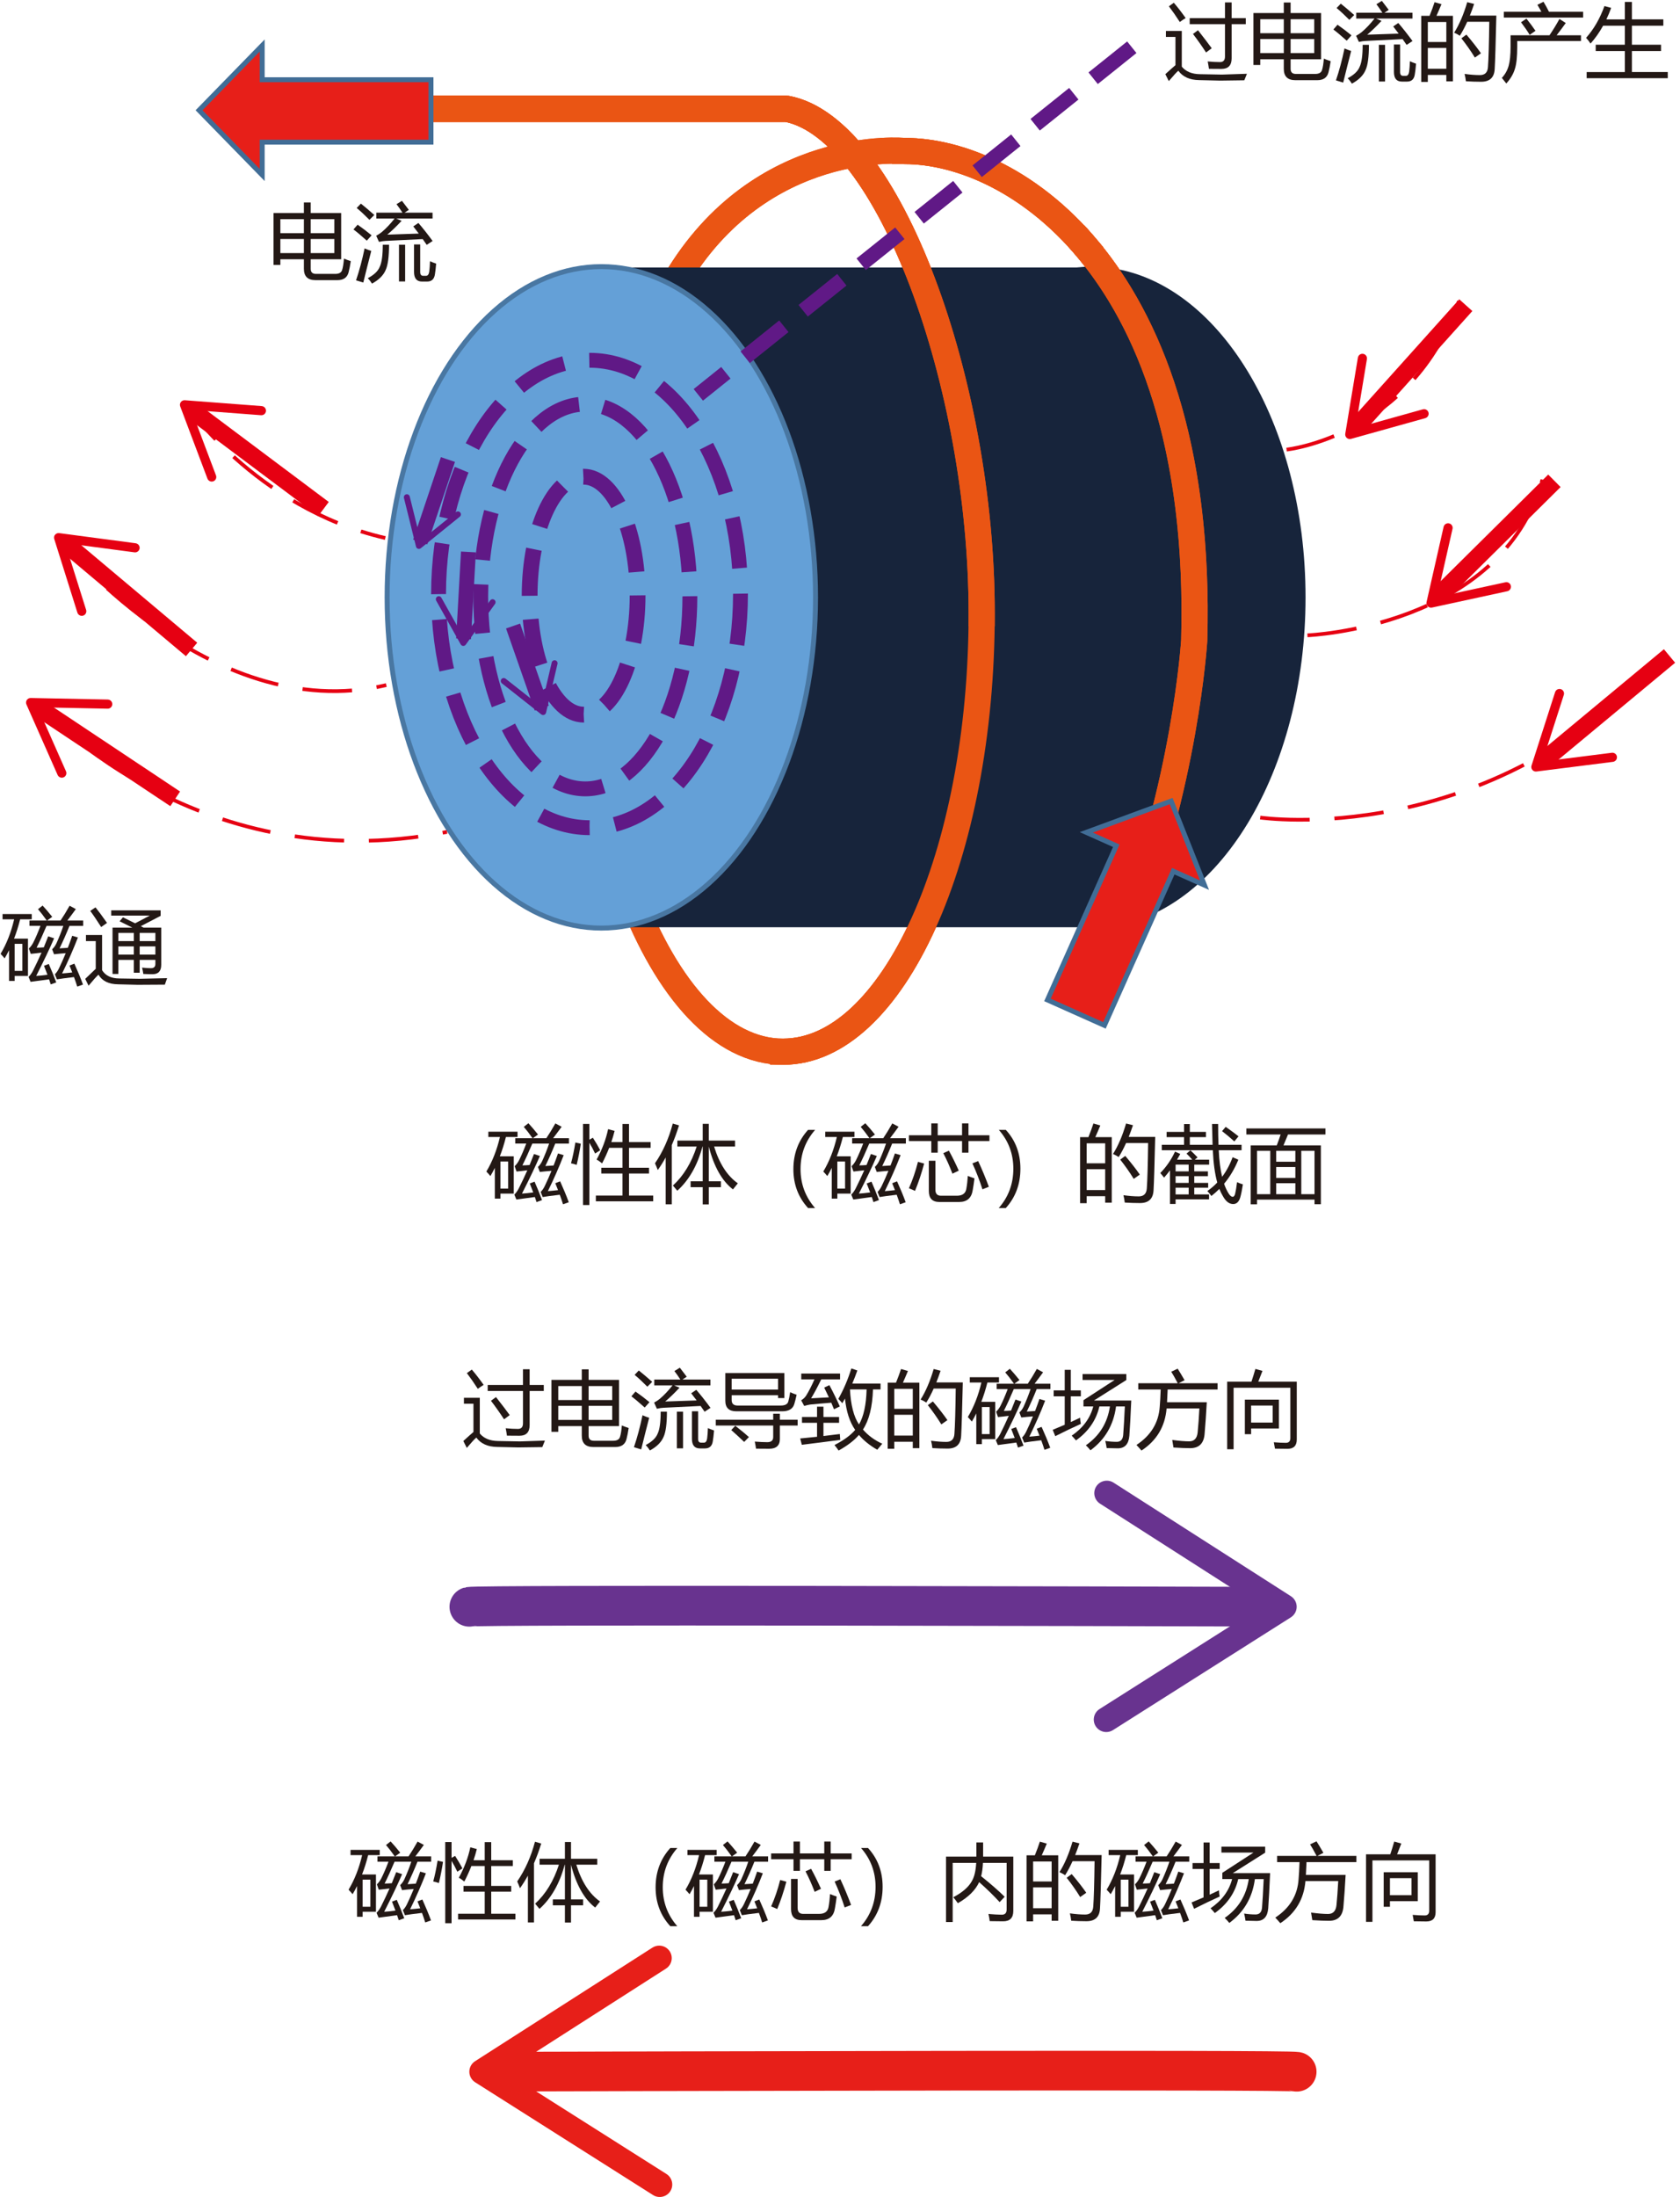 <?xml version="1.0" encoding="UTF-8"?>
<svg xmlns="http://www.w3.org/2000/svg" viewBox="0 0 339.064 443.222">
  <g id="uuid-62e520e1-6aa4-4d9d-bd9c-0192c39847d8" data-name="レイヤー 3">
    <path d="M127.271,180.402c7.353,19.416,18.409,31.768,30.771,31.768,22.138,0,40.085-39.609,40.085-88.468,0-46.294-18.796-97.883-39.319-101.745H45.447" style="fill: none; stroke: #ea5514; stroke-linecap: square; stroke-linejoin: round; stroke-width: 5.281px;"/>
    <path d="M136.34,56.681c17.191-29.106,46.298-26.213,46.298-26.213,22.138,0,60.426,24.383,58.383,98.723,0,0-1.787,29.362-14.043,59.489" style="fill: none; stroke: #ea5514; stroke-linecap: square; stroke-linejoin: round; stroke-width: 5.281px;"/>
    <path d="M127.271,180.402c7.353,19.416,18.409,31.768,30.771,31.768,22.138,0,40.085-39.609,40.085-88.468,0-46.294-18.796-97.883-39.319-101.745H45.447" style="fill: none; stroke: #ea5514; stroke-linecap: square; stroke-linejoin: round; stroke-width: 5.281px;"/>
    <path d="M136.34,56.681c17.191-29.106,46.298-26.213,46.298-26.213,22.138,0,60.426,24.383,58.383,98.723,0,0-1.787,29.362-14.043,59.489" style="fill: none; stroke: #ea5514; stroke-linecap: square; stroke-linejoin: round; stroke-width: 5.281px;"/>
  </g>
  <g id="uuid-e9d84eb6-77db-4685-b7cd-5969759c1fcd" data-name="レイヤー 2">
    <path d="M124.596,53.872l.553,133.191h92.171c.971,.101,1.948,.17,2.936,.17s1.964-.07,2.936-.17h.128v-.015c22.446-2.428,40.17-31.279,40.17-66.538s-17.724-64.11-40.17-66.538v-.015h-.129c-.971-.101-1.948-.17-2.935-.17s-1.964,.07-2.935,.17H125.148" style="fill: #17243b;"/>
    <ellipse cx="121.362" cy="120.511" rx="43.234" ry="66.723" style="fill: #64a0d7; stroke: #4977a2; stroke-miterlimit: 10;"/>
    <g>
      <path d="M94.723,324.156c1.503-.452,131.135-.104,160.924-.018" style="fill: none; stroke: #68338f; stroke-linecap: round; stroke-miterlimit: 10; stroke-width: 8px;"/>
      <path d="M221.139,348.254c-.745-1.173-.392-2.733,.786-3.478l32.566-20.636-32.471-20.786c-1.175-.751-1.52-2.312-.77-3.482,.751-1.17,2.322-1.506,3.486-.765l35.803,22.92c.722,.464,1.163,1.268,1.161,2.129-.002,.861-.447,1.663-1.171,2.124l-35.909,22.755c-.424,.265-.892,.392-1.354,.391-.832-.002-1.648-.417-2.128-1.171Z" style="fill: #68338f;"/>
    </g>
    <g>
      <path d="M261.702,417.957c-1.503-.452-131.135-.104-160.924-.018" style="fill: none; stroke: #e71f19; stroke-linecap: round; stroke-miterlimit: 10; stroke-width: 8px;"/>
      <path d="M135.174,393.673c.751,1.17,.405,2.731-.77,3.482l-32.471,20.786,32.566,20.636c1.178,.745,1.531,2.305,.786,3.478-.745,1.173-2.315,1.516-3.483,.781l-35.909-22.755c-.724-.461-1.169-1.262-1.171-2.124-.002-.861,.439-1.665,1.161-2.129l35.803-22.92c.423-.267,.89-.396,1.353-.397,.832-.002,1.65,.41,2.134,1.162Z" style="fill: #e71f19;"/>
    </g>
  </g>
  <g id="uuid-f9097230-0cdd-4f7a-a4ca-2aa56da2a935" data-name="レイヤー 4">
    <path d="M158.043,212.17c22.138,0,40.085-39.609,40.085-88.468,0-46.294-18.796-97.883-39.319-101.745H45.447" style="fill: none; stroke: #ea5514; stroke-linecap: square; stroke-linejoin: round; stroke-width: 5.281px;"/>
    <path d="M182.638,30.468c22.138,0,60.426,24.383,58.383,98.723,0,0-1.787,29.362-14.043,59.489" style="fill: none; stroke: #ea5514; stroke-linecap: square; stroke-linejoin: round; stroke-width: 5.281px;"/>
    <path d="M198.128,123.702c0-46.294-18.796-97.883-39.319-101.745H45.447" style="fill: none; stroke: #ea5514; stroke-linecap: square; stroke-linejoin: round; stroke-width: 5.281px;"/>
    <path d="M218.974,49.609c13.03,15.179,23.122,40.464,22.047,79.583,0,0-1.787,29.362-14.043,59.489" style="fill: none; stroke: #ea5514; stroke-linecap: square; stroke-linejoin: round; stroke-width: 5.281px;"/>
    <path d="M218.576,49.15c.133,.152,.265,.305,.398,.459" style="fill: none; stroke: #ea5514; stroke-linecap: square; stroke-linejoin: round; stroke-width: 5.281px;"/>
  </g>
  <g id="uuid-e9d2d50c-35e0-4e46-8eaa-2a26cb55accf" data-name="矢印">
    <g>
      <ellipse cx="118.979" cy="119.83" rx="30.468" ry="47.149" style="fill: none; stroke: #601986; stroke-dasharray: 0 0 10.276 5.138; stroke-miterlimit: 10; stroke-width: 3px;"/>
      <ellipse cx="118.128" cy="120.34" rx="21.106" ry="38.809" style="fill: none; stroke: #601986; stroke-dasharray: 0 0 9.863 4.931; stroke-miterlimit: 10; stroke-width: 3px;"/>
      <ellipse cx="117.787" cy="120.17" rx="10.894" ry="24" style="fill: none; stroke: #601986; stroke-dasharray: 0 0 9.456 4.728; stroke-miterlimit: 10; stroke-width: 3.187px;"/>
    </g>
    <g>
      <line x1="90.401" y1="92.704" x2="84.817" y2="109.338" style="fill: none; stroke: #601986; stroke-miterlimit: 10; stroke-width: 3px;"/>
      <path d="M81.967,99.73c.321-.08,.647,.117,.726,.439l2.21,8.909,7.139-5.77c.258-.209,.637-.169,.844,.088,.208,.258,.165,.638-.09,.845l-7.872,6.363c-.159,.128-.374,.167-.568,.102-.194-.065-.342-.226-.392-.424l-2.437-9.824c-.028-.116-.021-.231,.014-.335,.063-.188,.218-.341,.425-.393Z" style="fill: #601986;"/>
    </g>
    <polygon points="86.979 16.085 52.915 16.085 52.915 9.185 40.17 22.243 52.915 35.301 52.915 28.681 86.979 28.681 86.979 16.085" style="fill: #e71f19; stroke: #416d96; stroke-miterlimit: 10;"/>
    <polygon points="222.903 206.86 236.792 175.757 243.092 178.57 236.366 161.608 219.246 167.921 225.291 170.621 211.402 201.724 222.903 206.86" style="fill: #e71f19; stroke: #416d96; stroke-miterlimit: 10;"/>
    <line x1="228.426" y1="9.532" x2="140.936" y2="79.66" style="fill: none; stroke: #601986; stroke-dasharray: 0 0 10 5; stroke-miterlimit: 10; stroke-width: 3px;"/>
    <path d="M11.234,107.915s30.638,38.809,66.723,30.298" style="fill: none; stroke: #e60012; stroke-dasharray: 0 0 10 5; stroke-miterlimit: 10; stroke-width: .75px;"/>
    <path d="M7.149,141.617s31.66,36.426,83.064,26.213" style="fill: none; stroke: #e60012; stroke-dasharray: 0 0 10 5; stroke-miterlimit: 10; stroke-width: .75px;"/>
    <path d="M37.106,81.021s14.298,21.447,40.658,27.52" style="fill: none; stroke: #e60012; stroke-dasharray: 0 0 10 5; stroke-miterlimit: 10; stroke-width: .75px;"/>
    <path d="M259.66,90.702s25.085-2.617,34.787-29.936" style="fill: none; stroke: #e60012; stroke-dasharray: 0 0 10 5; stroke-miterlimit: 10; stroke-width: .75px;"/>
    <path d="M263.872,128.17s39.064-1.532,47.426-31.404" style="fill: none; stroke: #e60012; stroke-dasharray: 0 0 10 5; stroke-miterlimit: 10; stroke-width: .75px;"/>
    <path d="M254.34,164.936s45.915,6.809,81.83-32.851" style="fill: none; stroke: #e60012; stroke-dasharray: 0 0 10 5; stroke-miterlimit: 10; stroke-width: .75px;"/>
    <g>
      <line x1="295.835" y1="61.566" x2="273.283" y2="86.687" style="fill: none; stroke: #e60012; stroke-miterlimit: 10; stroke-width: 3.549px;"/>
      <path d="M275.118,71.383c.502,.083,.842,.56,.758,1.063l-2.311,13.928,13.599-3.795c.492-.138,1.002,.149,1.138,.639s-.155,1.001-.642,1.139l-14.994,4.184c-.303,.084-.63,.008-.865-.202-.235-.211-.345-.528-.294-.838l2.548-15.357c.031-.18,.111-.339,.224-.465,.203-.227,.516-.348,.839-.295Z" style="fill: #e60012;"/>
    </g>
    <g>
      <line x1="313.717" y1="97" x2="289.732" y2="120.758" style="fill: none; stroke: #e60012; stroke-miterlimit: 10; stroke-width: 3.549px;"/>
      <path d="M292.46,105.587c.496,.112,.808,.608,.694,1.106l-3.123,13.768,13.797-2.991c.499-.109,.992,.207,1.099,.705,.107,.498-.214,.991-.707,1.099l-15.214,3.298c-.307,.066-.629-.029-.851-.253-.222-.224-.313-.547-.245-.854l3.444-15.181c.042-.178,.13-.332,.251-.451,.216-.214,.536-.317,.855-.246Z" style="fill: #e60012;"/>
    </g>
    <g>
      <line x1="336.949" y1="132.34" x2="310.971" y2="153.902" style="fill: none; stroke: #e60012; stroke-miterlimit: 10; stroke-width: 3.549px;"/>
      <path d="M315.02,139.029c.485,.155,.751,.676,.595,1.162l-4.319,13.441,14.007-1.769c.506-.064,.97,.294,1.033,.799,.063,.505-.3,.968-.801,1.033l-15.444,1.951c-.312,.039-.624-.084-.826-.326-.201-.243-.264-.572-.169-.872l4.762-14.821c.057-.174,.159-.319,.289-.427,.234-.195,.561-.269,.873-.17Z" style="fill: #e60012;"/>
    </g>
    <g>
      <line x1="65.29" y1="102.687" x2="38.273" y2="82.444" style="fill: none; stroke: #e60012; stroke-miterlimit: 10; stroke-width: 3.549px;"/>
      <path d="M53.679,82.918c-.038,.508-.483,.888-.992,.849l-14.077-1.071,4.982,13.21c.18,.478-.06,1.011-.536,1.19-.476,.179-1.011-.066-1.191-.539l-5.493-14.566c-.11-.294-.064-.627,.125-.879,.189-.252,.495-.39,.809-.367l15.522,1.18c.182,.015,.348,.08,.483,.182,.244,.183,.392,.483,.368,.81Z" style="fill: #e60012;"/>
    </g>
    <g>
      <line x1="38.664" y1="131.023" x2="12.822" y2="109.299" style="fill: none; stroke: #e60012; stroke-miterlimit: 10; stroke-width: 3.549px;"/>
      <path d="M28.178,110.635c-.066,.505-.532,.86-1.038,.792l-13.995-1.857,4.235,13.468c.153,.487-.116,1.007-.602,1.159-.486,.152-1.006-.123-1.159-.604l-4.669-14.85c-.094-.3-.029-.629,.174-.871,.203-.241,.516-.362,.828-.321l15.432,2.047c.181,.025,.342,.1,.472,.209,.233,.196,.365,.504,.323,.829Z" style="fill: #e60012;"/>
    </g>
    <g>
      <line x1="35.359" y1="161.159" x2="7.254" y2="142.454" style="fill: none; stroke: #e60012; stroke-miterlimit: 10; stroke-width: 3.549px;"/>
      <path d="M22.664,142.068c-.01,.509-.433,.914-.943,.903l-14.115-.284,5.711,12.911c.207,.467-.003,1.013-.469,1.219-.466,.205-1.013-.01-1.219-.471l-6.297-14.237c-.127-.288-.099-.622,.076-.885,.175-.263,.473-.417,.787-.412l15.564,.313c.183,.005,.351,.061,.492,.155,.254,.169,.419,.461,.413,.788Z" style="fill: #e60012;"/>
    </g>
    <g>
      <line x1="94.54" y1="111.35" x2="93.556" y2="128.869" style="fill: none; stroke: #601986; stroke-miterlimit: 10; stroke-width: 3px;"/>
      <path d="M88.265,120.357c.288-.162,.655-.058,.817,.231l4.489,8.007,5.358-7.454c.194-.27,.569-.332,.838-.138,.268,.193,.328,.571,.137,.839l-5.908,8.219c-.12,.166-.316,.26-.521,.249-.205-.012-.39-.128-.49-.306l-4.95-8.829c-.058-.104-.082-.217-.076-.327,.011-.198,.12-.386,.306-.491Z" style="fill: #601986;"/>
    </g>
    <g>
      <line x1="103.547" y1="126.293" x2="109.337" y2="142.856" style="fill: none; stroke: #601986; stroke-miterlimit: 10; stroke-width: 3px;"/>
      <path d="M101.194,137.015c.204-.26,.583-.304,.843-.099l7.21,5.681,2.1-8.936c.076-.323,.399-.524,.721-.448,.322,.076,.522,.402,.447,.722l-2.315,9.853c-.047,.199-.193,.362-.386,.429-.194,.068-.409,.031-.57-.095l-7.95-6.264c-.093-.074-.159-.169-.195-.273-.065-.187-.037-.403,.095-.571Z" style="fill: #601986;"/>
    </g>
  </g>
  <g id="uuid-7ccb1a1d-6639-477a-af60-5bf055f11846" data-name="テキスト">
    <g>
      <path d="M242.149,14.966l4.466,.083,5.047-.166c-.188,.443-.365,.88-.531,1.312l-4.864,.066-4.25-.1c-1.903-.022-3.304-.653-4.2-1.893-.31,.244-.952,.941-1.926,2.092l-.697-1.395c.857-.786,1.538-1.392,2.042-1.818V7.446h-1.926v-1.195h3.204v7.197c.813,.985,2.025,1.491,3.636,1.519Zm-5.246-14.41c.73,.841,1.527,1.871,2.391,3.088-.442,.266-.836,.531-1.179,.797-.764-1.184-1.5-2.241-2.208-3.171l.996-.714Zm3.204,3.104h7.122V.49h1.345V3.661h2.855v1.212h-2.855v6.89c0,1.428-.687,2.142-2.059,2.142-.72,0-1.561-.005-2.523-.017-.056-.432-.139-.93-.249-1.494,.886,.088,1.71,.133,2.474,.133,.687,0,1.023-.387,1.013-1.162V4.873h-7.122v-1.212Zm.664,3.188l1.013-.747c1.206,1.539,2.131,2.75,2.772,3.636l-1.146,.847c-.907-1.383-1.787-2.628-2.64-3.735Z" style="fill: #231815;"/>
      <path d="M252.973,2.631h6.126V.506h1.378V2.631h6.143V11.961h-6.143v1.942c0,.675,.354,1.013,1.062,1.013h3.885c.753,0,1.212-.249,1.378-.747,.177-.542,.305-1.323,.382-2.341,.321,.144,.78,.315,1.378,.515-.133,.885-.282,1.644-.448,2.274-.276,1.041-1.029,1.561-2.258,1.561h-4.416c-1.561,0-2.341-.764-2.341-2.291v-1.926h-4.748v1.146h-1.378V2.631Zm1.378,4.067h4.748V3.876h-4.748v2.822Zm0,4.018h4.748v-2.839h-4.748v2.839Zm10.891-6.84h-4.765v2.822h4.765V3.876Zm0,6.84v-2.839h-4.765v2.839h4.765Z" style="fill: #231815;"/>
      <path d="M269.11,5.952l.83-.963c.896,.62,1.837,1.333,2.822,2.142-.398,.465-.72,.825-.963,1.079-1.151-1.029-2.048-1.782-2.689-2.258Zm.515,10.26c.664-1.948,1.239-4.095,1.727-6.441,.487,.21,.936,.382,1.345,.515-.498,1.915-1.035,4.04-1.61,6.375l-1.461-.448Zm.133-14.593l.847-.88c.808,.642,1.71,1.406,2.706,2.291l-.979,.979c-.919-.93-1.776-1.727-2.573-2.391Zm5.263,7.421h1.262c0,2.424-.227,4.123-.681,5.097-.454,1.074-1.372,1.987-2.756,2.739-.255-.41-.537-.775-.847-1.096,1.262-.664,2.064-1.428,2.407-2.291,.409-.841,.614-2.324,.614-4.449Zm7.188-4.399c.863,.996,1.82,2.208,2.872,3.636-.409,.254-.808,.515-1.195,.78-.276-.404-.545-.792-.806-1.162-2.717,.122-5.215,.244-7.495,.365-.354,.011-.797,.078-1.328,.199l-.564-1.245c.409-.21,.797-.465,1.162-.764,.857-.73,1.71-1.632,2.557-2.706h-3.686v-1.179h5.271c-.42-.653-.821-1.223-1.203-1.71l1.096-.681c.409,.52,.874,1.129,1.395,1.826l-.863,.564h5.645v1.179h-7.338l1.096,.465c-1.029,1.107-1.992,2.037-2.889,2.789,1.787-.055,3.904-.127,6.35-.216-.387-.52-.755-1.001-1.104-1.444l1.029-.697Zm-3.918,4.399h1.245v7.404h-1.245v-7.404Zm3.038-.066h1.245v5.562c0,.509,.199,.764,.598,.764h.581c.343,0,.559-.282,.647-.847,.077-.598,.127-1.295,.149-2.092,.388,.177,.803,.337,1.245,.481-.077,.93-.16,1.644-.249,2.142-.133,.985-.658,1.478-1.577,1.478h-1.029c-1.073,0-1.61-.647-1.61-1.942v-5.545Z" style="fill: #231815;"/>
      <path d="M286.84,3.196h1.677c.409-1.007,.747-1.926,1.013-2.756l1.395,.398c-.349,.847-.687,1.632-1.013,2.357h3.32v13.215h-1.328v-1.295h-3.735v1.411h-1.328V3.196Zm5.063,1.245h-3.735v4.034h3.735V4.441Zm-3.735,9.43h3.735v-4.2h-3.735v4.2Zm5.312-7.271c1.04-1.649,1.92-3.702,2.64-6.159l1.395,.349c-.282,.835-.57,1.622-.863,2.357h5.346c-.133,5.689-.243,9.269-.332,10.741-.077,1.738-.99,2.606-2.739,2.606-1.007,0-2.031-.033-3.071-.1-.066-.553-.155-1.046-.266-1.478h.05c1.106,.155,2.119,.232,3.038,.232,1.007,0,1.55-.531,1.627-1.594,.122-1.649,.21-4.704,.266-9.164h-4.449c-.481,1.068-.979,2.009-1.494,2.822-.299-.21-.681-.415-1.146-.614Zm1.461,1.129l1.013-.747c1.229,1.45,2.208,2.706,2.938,3.769l-1.229,.863c-.786-1.284-1.693-2.579-2.723-3.885Z" style="fill: #231815;"/>
      <path d="M304.869,7.114h7.853c.747-1.101,1.417-2.197,2.009-3.287l1.278,.813c-.587,.825-1.201,1.649-1.843,2.474h4.914v1.162h-12.866v1.162c0,1.959-.149,3.42-.448,4.383-.31,1.074-.896,2.081-1.76,3.021-.288-.354-.587-.73-.896-1.129,.653-.697,1.112-1.516,1.378-2.457,.255-.918,.382-2.191,.382-3.818v-2.324Zm-1.361-4.748h7.579c-.244-.454-.513-.918-.806-1.395l1.229-.614c.359,.586,.728,1.256,1.104,2.009h6.897v1.179h-16.004v-1.179Zm3.47,2.125l1.096-.73c.687,.863,1.295,1.682,1.826,2.457l-1.179,.813c-.432-.73-1.013-1.577-1.743-2.54Z" style="fill: #231815;"/>
      <path d="M320.226,14.535h7.703v-4.233h-5.877v-1.278h5.877v-3.835h-4.383c-.736,1.328-1.583,2.529-2.54,3.603-.232-.365-.531-.752-.896-1.162,1.561-1.749,2.795-3.885,3.702-6.408l1.361,.365c-.293,.808-.617,1.583-.971,2.324h3.727V.39h1.428V3.91h6.342v1.278h-6.342v3.835h5.877v1.278h-5.877v4.233h7.238v1.245h-16.369v-1.245Z" style="fill: #231815;"/>
    </g>
    <g>
      <path d="M55.207,42.972h6.126v-2.125h1.378v2.125h6.143v9.33h-6.143v1.942c0,.675,.354,1.013,1.062,1.013h3.885c.752,0,1.212-.249,1.378-.747,.177-.542,.304-1.323,.382-2.341,.321,.144,.78,.315,1.378,.515-.133,.885-.282,1.644-.448,2.274-.277,1.041-1.029,1.561-2.258,1.561h-4.416c-1.561,0-2.341-.764-2.341-2.291v-1.926h-4.748v1.146h-1.378v-10.476Zm1.378,4.067h4.748v-2.822h-4.748v2.822Zm0,4.018h4.748v-2.839h-4.748v2.839Zm10.891-6.84h-4.765v2.822h4.765v-2.822Zm0,6.84v-2.839h-4.765v2.839h4.765Z" style="fill: #231815;"/>
      <path d="M71.343,46.292l.83-.963c.896,.62,1.837,1.333,2.822,2.142-.398,.465-.719,.825-.963,1.079-1.151-1.029-2.047-1.782-2.689-2.258Zm.515,10.26c.664-1.948,1.24-4.095,1.727-6.441,.487,.21,.935,.382,1.345,.515-.498,1.915-1.035,4.04-1.61,6.375l-1.461-.448Zm.133-14.593l.847-.88c.808,.642,1.71,1.406,2.706,2.291l-.979,.979c-.918-.93-1.776-1.727-2.573-2.391Zm5.263,7.421h1.262c0,2.424-.227,4.123-.681,5.097-.454,1.074-1.373,1.987-2.756,2.739-.254-.41-.537-.775-.847-1.096,1.262-.664,2.064-1.428,2.407-2.291,.41-.841,.614-2.324,.614-4.449Zm7.188-4.399c.863,.996,1.821,2.208,2.872,3.636-.41,.254-.808,.515-1.195,.78-.277-.404-.545-.792-.805-1.162-2.717,.122-5.216,.244-7.496,.365-.354,.011-.797,.078-1.328,.199l-.564-1.245c.41-.21,.797-.465,1.162-.764,.858-.73,1.71-1.632,2.557-2.706h-3.686v-1.179h5.271c-.42-.653-.822-1.223-1.204-1.71l1.096-.681c.41,.52,.875,1.129,1.395,1.826l-.863,.564h5.645v1.179h-7.338l1.096,.465c-1.029,1.107-1.992,2.037-2.889,2.789,1.788-.055,3.904-.127,6.35-.216-.387-.52-.755-1.001-1.104-1.444l1.029-.697Zm-3.918,4.399h1.245v7.404h-1.245v-7.404Zm3.038-.066h1.245v5.562c0,.509,.199,.764,.598,.764h.581c.343,0,.559-.282,.647-.847,.078-.598,.127-1.295,.149-2.092,.387,.177,.802,.337,1.245,.481-.078,.93-.161,1.644-.249,2.142-.133,.985-.659,1.478-1.577,1.478h-1.029c-1.074,0-1.61-.647-1.61-1.942v-5.545Z" style="fill: #231815;"/>
    </g>
    <g>
      <path d="M.116,192.433c1.212-2.02,2.125-4.344,2.739-6.973H.515v-1.062H6.408v1.062h-2.341c-.349,1.389-.758,2.689-1.229,3.901h2.806v7.521H2.955v1.013H1.826v-6.201c-.282,.576-.581,1.126-.896,1.652-.232-.288-.503-.592-.813-.913Zm4.399,3.437v-5.462h-1.561v5.462h1.561Zm1.428-10.16h3.495c-.653-.924-1.242-1.688-1.768-2.291l.93-.73c.564,.609,1.212,1.367,1.942,2.274l-1.038,.747h2.714c.592-.875,1.201-1.871,1.826-2.988l1.262,.681c-.542,.752-1.115,1.522-1.718,2.308h3.196v1.079h-2.764c-.62,1.555-1.287,3.066-2,4.532,.531-.022,1.087-.058,1.668-.108,.304-.786,.601-1.597,.888-2.432l1.146,.349c-.908,2.357-1.97,4.776-3.188,7.255,.548-.039,1.231-.105,2.05-.199-.177-.448-.362-.913-.556-1.395l.979-.382c.664,1.461,1.245,2.867,1.743,4.217l-1.162,.415c-.188-.614-.407-1.256-.656-1.926-1.693,.199-2.842,.354-3.445,.465l-.415-1.029c.321-.31,.598-.708,.83-1.195,.47-.968,.924-1.989,1.361-3.063-.841,.061-1.627,.136-2.357,.224l-.382-1.013c.343-.31,.631-.708,.863-1.195,.526-1.162,.991-2.335,1.395-3.52h-3.387c-.736,1.738-1.406,3.204-2.009,4.399,.387,0,.872-.022,1.453-.066,.31-.742,.606-1.483,.888-2.225l1.195,.398c-.863,2.014-2.07,4.543-3.619,7.587,.548-.028,1.306-.105,2.274-.232-.221-.592-.454-1.195-.697-1.81l.963-.365c.509,1.151,1.013,2.391,1.511,3.719l-1.112,.398c-.111-.337-.224-.678-.34-1.021-1.35,.177-2.593,.346-3.727,.506l-.415-.996c.31-.288,.603-.692,.88-1.212,.614-1.223,1.195-2.452,1.743-3.686-.752,.1-1.478,.183-2.175,.249l-.382-1.079c.343-.321,.636-.714,.88-1.179,.481-.958,.968-2.086,1.461-3.387h-2.225v-1.079Z" style="fill: #231815;"/>
      <path d="M24.072,197.397l4.134,.066,5.528-.133c-.122,.365-.277,.802-.465,1.312l-5.495,.033-3.951-.1c-1.881-.022-3.199-.669-3.951-1.942-.454,.42-1.118,1.162-1.992,2.225l-.681-1.378c.979-.946,1.688-1.624,2.125-2.034v-5.586h-1.976v-1.229h3.254v7.097c.681,1.101,1.837,1.657,3.47,1.668Zm-4.798-14.344c.564,.686,1.339,1.732,2.324,3.138l-1.179,.83c-.896-1.406-1.632-2.49-2.208-3.254l1.062-.714Zm4.615,13.431h-1.179v-9.347h4.001c-.83-.426-1.688-.852-2.573-1.278l.681-.797c.869,.42,1.685,.822,2.449,1.204l2.963-1.552h-7.786v-1.062h9.978v1.112l-4.009,2.083c.194,.1,.382,.196,.564,.291h3.561v7.504c0,1.262-.581,1.893-1.743,1.893-.576,0-1.201-.017-1.876-.05-.055-.42-.138-.847-.249-1.278,.697,.078,1.295,.116,1.793,.116,.598,0,.896-.288,.896-.863v-.813h-3.171v2.59h-1.179v-2.59h-3.121v2.839Zm0-6.624h3.121v-1.66h-3.121v1.66Zm0,2.723h3.121v-1.66h-3.121v1.66Zm7.471-4.383h-3.171v1.66h3.171v-1.66Zm-3.171,4.383h3.171v-1.66h-3.171v1.66Z" style="fill: #231815;"/>
    </g>
    <g>
      <path d="M98.159,236.348c1.212-2.021,2.125-4.345,2.739-6.973h-2.341v-1.062h5.894v1.062h-2.341c-.349,1.389-.758,2.689-1.229,3.901h2.806v7.521h-2.689v1.013h-1.129v-6.201c-.282,.576-.581,1.126-.896,1.652-.232-.288-.503-.593-.813-.913Zm4.399,3.437v-5.462h-1.561v5.462h1.561Zm1.428-10.161h3.495c-.653-.924-1.242-1.688-1.768-2.291l.93-.73c.564,.609,1.212,1.367,1.942,2.274l-1.038,.747h2.714c.592-.875,1.201-1.871,1.826-2.988l1.262,.681c-.542,.752-1.115,1.522-1.718,2.308h3.196v1.079h-2.764c-.62,1.555-1.287,3.066-2,4.532,.531-.022,1.087-.058,1.668-.108,.304-.786,.601-1.597,.888-2.432l1.146,.349c-.908,2.357-1.97,4.776-3.188,7.255,.548-.039,1.231-.105,2.05-.199-.177-.448-.362-.913-.556-1.395l.979-.382c.664,1.461,1.245,2.866,1.743,4.217l-1.162,.415c-.188-.614-.407-1.257-.656-1.926-1.693,.199-2.842,.354-3.445,.465l-.415-1.029c.321-.311,.598-.709,.83-1.195,.47-.969,.924-1.989,1.361-3.063-.841,.062-1.627,.136-2.357,.225l-.382-1.013c.343-.31,.631-.708,.863-1.195,.526-1.162,.991-2.335,1.395-3.52h-3.387c-.736,1.738-1.406,3.204-2.009,4.399,.387,0,.872-.022,1.453-.066,.31-.742,.606-1.483,.888-2.225l1.195,.398c-.863,2.014-2.07,4.543-3.619,7.587,.548-.028,1.306-.105,2.274-.232-.221-.593-.454-1.195-.697-1.81l.963-.365c.509,1.15,1.013,2.391,1.511,3.719l-1.112,.398c-.111-.338-.224-.678-.34-1.021-1.35,.178-2.593,.346-3.727,.507l-.415-.996c.31-.288,.603-.692,.88-1.212,.614-1.224,1.195-2.452,1.743-3.686-.752,.1-1.478,.183-2.175,.25l-.382-1.08c.343-.321,.636-.714,.88-1.179,.481-.958,.968-2.086,1.461-3.387h-2.225v-1.079Z" style="fill: #231815;"/>
      <path d="M116.122,230.487l1.096,.249c-.199,1.339-.476,2.761-.83,4.267-.299-.111-.681-.216-1.146-.315,.332-1.207,.625-2.606,.88-4.2Zm1.544-3.752h1.278v3.188l.714-.398c.576,.896,1.068,1.738,1.478,2.523l-1.029,.664c-.387-.819-.775-1.544-1.162-2.175v12.569h-1.278v-16.371Zm2.59,14.46h5.379v-4.449h-4.283v-1.163h4.283v-4.018h-2.689c-.41,1.051-.885,2.097-1.428,3.138-.476-.387-.847-.642-1.112-.764,1.107-2.003,1.881-4.051,2.324-6.143l1.312,.349c-.188,.764-.41,1.516-.664,2.258h2.258v-3.652h1.312v3.652h4.366v1.162h-4.366v4.018h4.034v1.163h-4.034v4.449h4.881v1.162h-11.571v-1.162Z" style="fill: #231815;"/>
      <path d="M132.192,234.688c1.605-2.346,2.8-5.019,3.586-8.019l1.262,.365c-.432,1.411-.918,2.736-1.461,3.976v11.945h-1.229v-9.447c-.498,.902-1.029,1.749-1.594,2.54-.166-.454-.354-.908-.564-1.361Zm16.718,4.035c-.376,.453-.703,.863-.979,1.229-2.213-1.705-3.84-4.588-4.881-8.65v7.006h2.44v1.195h-2.44v3.471h-1.229v-3.471h-2.44v-1.195h2.44v-7.006h-.042c-1.029,3.824-2.726,6.795-5.088,8.916-.254-.321-.548-.67-.88-1.046,2.136-1.954,3.735-4.577,4.798-7.87h-3.901v-1.195h5.113v-3.387h1.229v3.387h5.296v1.195h-4.225c1.057,3.442,2.653,5.916,4.79,7.421Z" style="fill: #231815;"/>
      <path d="M163.087,243.711c-1.976-2.159-2.963-4.771-2.963-7.837,0-3.104,.987-5.75,2.963-7.936h1.428c-1.964,2.241-2.946,4.881-2.946,7.919,0,2.994,.977,5.611,2.93,7.854h-1.411Z" style="fill: #231815;"/>
      <path d="M166.158,236.348c1.212-2.021,2.126-4.345,2.739-6.973h-2.34v-1.062h5.893v1.062h-2.34c-.35,1.389-.758,2.689-1.229,3.901h2.805v7.521h-2.689v1.013h-1.129v-6.201c-.281,.576-.58,1.126-.896,1.652-.232-.288-.503-.593-.813-.913Zm4.399,3.437v-5.462h-1.561v5.462h1.561Zm1.428-10.161h3.494c-.652-.924-1.242-1.688-1.768-2.291l.93-.73c.564,.609,1.213,1.367,1.943,2.274l-1.039,.747h2.715c.592-.875,1.201-1.871,1.826-2.988l1.262,.681c-.541,.752-1.115,1.522-1.719,2.308h3.197v1.079h-2.766c-.619,1.555-1.285,3.066-2,4.532,.531-.022,1.088-.058,1.668-.108,.305-.786,.602-1.597,.889-2.432l1.146,.349c-.908,2.357-1.971,4.776-3.188,7.255,.547-.039,1.23-.105,2.049-.199-.176-.448-.361-.913-.555-1.395l.979-.382c.664,1.461,1.246,2.866,1.744,4.217l-1.162,.415c-.189-.614-.408-1.257-.656-1.926-1.693,.199-2.842,.354-3.445,.465l-.414-1.029c.32-.311,.598-.709,.83-1.195,.471-.969,.924-1.989,1.361-3.063-.842,.062-1.627,.136-2.357,.225l-.383-1.013c.344-.31,.631-.708,.863-1.195,.525-1.162,.99-2.335,1.395-3.52h-3.387c-.736,1.738-1.404,3.204-2.008,4.399,.387,0,.871-.022,1.451-.066,.311-.742,.607-1.483,.889-2.225l1.195,.398c-.863,2.014-2.068,4.543-3.619,7.587,.549-.028,1.307-.105,2.275-.232-.223-.593-.455-1.195-.697-1.81l.963-.365c.508,1.15,1.012,2.391,1.51,3.719l-1.111,.398c-.111-.338-.225-.678-.342-1.021-1.35,.178-2.592,.346-3.727,.507l-.414-.996c.309-.288,.604-.692,.879-1.212,.615-1.224,1.195-2.452,1.744-3.686-.754,.1-1.479,.183-2.176,.25l-.381-1.08c.342-.321,.637-.714,.879-1.179,.482-.958,.969-2.086,1.461-3.387h-2.225v-1.079Z" style="fill: #231815;"/>
      <path d="M183.441,229.026h4.516v-2.391h1.295v2.391h4.914v-2.391h1.295v2.391h4.233v1.179h-4.233v2.341h-1.295v-2.341h-4.914v2.341h-1.295v-2.341h-4.516v-1.179Zm1.826,5.362l1.245,.349c-.542,2.026-1.156,3.863-1.843,5.512-.299-.145-.708-.321-1.229-.531,.73-1.627,1.339-3.403,1.826-5.33Zm2.191-.216h1.328v5.844c0,.808,.376,1.212,1.129,1.212h3.188c1.14,0,1.782-.471,1.926-1.411,.144-.797,.243-1.66,.299-2.59,.409,.177,.857,.343,1.345,.498-.11,.863-.227,1.638-.349,2.324-.232,1.627-1.146,2.44-2.739,2.44h-4.001c-1.417,0-2.125-.742-2.125-2.225v-6.093Zm2.922-1.527l1.129-.515c.708,1.295,1.372,2.64,1.992,4.034l-1.278,.615c-.575-1.517-1.189-2.895-1.843-4.134Zm5.877,2.059l1.162-.465c.774,1.671,1.494,3.398,2.158,5.18l-1.295,.515c-.587-1.826-1.262-3.569-2.025-5.23Z" style="fill: #231815;"/>
      <path d="M202.997,243.711h-1.428c1.965-2.236,2.947-4.882,2.947-7.937,0-3-.978-5.611-2.931-7.836h1.411c1.965,2.142,2.947,4.753,2.947,7.836,0,3.116-.982,5.761-2.947,7.937Z" style="fill: #231815;"/>
      <path d="M217.988,229.408h1.677c.409-1.007,.747-1.926,1.013-2.756l1.395,.398c-.349,.847-.687,1.632-1.013,2.357h3.32v13.215h-1.328v-1.295h-3.735v1.411h-1.328v-13.332Zm5.063,1.245h-3.735v4.034h3.735v-4.034Zm-3.735,9.43h3.735v-4.201h-3.735v4.201Zm5.312-7.272c1.04-1.649,1.92-3.702,2.64-6.159l1.395,.349c-.282,.835-.57,1.622-.863,2.357h5.346c-.133,5.689-.243,9.269-.332,10.742-.077,1.737-.99,2.606-2.739,2.606-1.007,0-2.031-.033-3.071-.1-.066-.554-.155-1.046-.266-1.478h.05c1.106,.154,2.119,.232,3.038,.232,1.007,0,1.55-.531,1.627-1.594,.122-1.649,.21-4.704,.266-9.165h-4.449c-.481,1.068-.979,2.009-1.494,2.822-.299-.21-.681-.415-1.146-.614Zm1.461,1.129l1.013-.747c1.229,1.45,2.208,2.706,2.938,3.769l-1.229,.863c-.786-1.284-1.693-2.579-2.723-3.885Z" style="fill: #231815;"/>
      <path d="M239.471,232.729l.78-.664c.442,.398,.924,.875,1.444,1.428l-.564,.465h2.905v.996h-3.005v1.362h2.756v.963h-2.756v1.361h2.806v.963h-2.806v1.361h2.988v.996h-6.757v.93h-1.129v-6.782c-.388,.515-.786,1.005-1.195,1.47-.243-.321-.498-.631-.764-.93,1.218-1.24,2.208-2.679,2.972-4.317l1.062,.465c-.21,.398-.429,.786-.655,1.162h3.07c-.387-.454-.771-.863-1.153-1.229Zm4.2,7.554c.73-.51,1.397-1.082,2-1.719-.48-1.731-.779-3.904-.896-6.516h-10.301v-1.096h4.499v-1.544h-3.52v-1.062h3.52v-1.577h1.162v1.577h3.254v1.062h-3.254v1.544h4.591c-.033-.952-.069-2.352-.108-4.2h1.229c0,1.566,.024,2.966,.075,4.2h4.656v1.096h-4.607c.095,2.081,.321,3.868,.682,5.363,.868-1.151,1.574-2.469,2.116-3.952l1.162,.498c-.741,1.826-1.702,3.445-2.88,4.856,.254,.736,.55,1.375,.888,1.918,.288,.476,.57,.714,.847,.714,.232,0,.398-.211,.498-.631,.133-.554,.26-1.328,.382-2.324,.432,.199,.824,.349,1.179,.448-.166,1.084-.343,1.959-.531,2.623-.266,.896-.741,1.346-1.428,1.346-.797,0-1.488-.532-2.075-1.595-.26-.427-.498-.913-.714-1.461-.504,.509-1.04,.984-1.61,1.428-.232-.332-.504-.664-.813-.996Zm-6.408-3.968h2.64v-1.362h-2.64v1.362Zm0,2.324h2.64v-1.361h-2.64v1.361Zm0,2.324h2.64v-1.361h-2.64v1.361Zm9.38-12.767l.73-.863c.974,.675,1.837,1.312,2.59,1.909l-.847,1.029c-.797-.73-1.621-1.422-2.474-2.075Z" style="fill: #231815;"/>
      <path d="M252.42,231.068h5.263c.321-.841,.581-1.572,.78-2.191h-6.923v-1.229h15.971v1.229h-7.562c-.243,.603-.547,1.333-.912,2.191h7.545v11.872h-1.278v-.931h-11.604v.946h-1.278v-11.887Zm1.278,9.845h2.673v-8.75h-2.673v8.75Zm3.868-6.542h3.868v-2.208h-3.868v2.208Zm0,3.271h3.868v-2.208h-3.868v2.208Zm0,3.271h3.868v-2.208h-3.868v2.208Zm7.736-8.75h-2.673v8.75h2.673v-8.75Z" style="fill: #231815;"/>
    </g>
    <g>
      <path d="M100.468,290.711l4.466,.082,5.047-.166c-.188,.443-.365,.881-.531,1.312l-4.864,.066-4.25-.1c-1.904-.022-3.304-.653-4.2-1.893-.31,.243-.952,.94-1.926,2.092l-.697-1.395c.858-.786,1.539-1.393,2.042-1.818v-5.703h-1.926v-1.195h3.204v7.197c.813,.985,2.025,1.491,3.636,1.52Zm-5.246-14.41c.73,.841,1.527,1.87,2.391,3.088-.443,.266-.835,.531-1.179,.797-.764-1.185-1.5-2.242-2.208-3.172l.996-.713Zm3.204,3.104h7.122v-3.17h1.345v3.17h2.855v1.213h-2.855v6.889c0,1.428-.686,2.143-2.059,2.143-.719,0-1.561-.006-2.523-.018-.055-.432-.138-.93-.249-1.494,.885,.089,1.71,.133,2.474,.133,.686,0,1.024-.387,1.013-1.162v-6.49h-7.122v-1.213Zm.664,3.188l1.013-.746c1.207,1.538,2.13,2.75,2.772,3.635l-1.146,.848c-.908-1.384-1.788-2.629-2.64-3.736Z" style="fill: #231815;"/>
      <path d="M111.292,278.375h6.126v-2.125h1.378v2.125h6.143v9.33h-6.143v1.943c0,.675,.354,1.012,1.062,1.012h3.885c.752,0,1.212-.248,1.378-.746,.177-.543,.304-1.323,.382-2.342,.321,.145,.78,.316,1.378,.516-.133,.885-.282,1.643-.448,2.273-.277,1.041-1.029,1.561-2.258,1.561h-4.416c-1.561,0-2.341-.764-2.341-2.291v-1.926h-4.748v1.146h-1.378v-10.477Zm1.378,4.068h4.748v-2.822h-4.748v2.822Zm0,4.018h4.748v-2.84h-4.748v2.84Zm10.891-6.84h-4.765v2.822h4.765v-2.822Zm0,6.84v-2.84h-4.765v2.84h4.765Z" style="fill: #231815;"/>
      <path d="M127.429,281.696l.83-.963c.896,.62,1.837,1.334,2.822,2.143-.398,.465-.719,.824-.963,1.078-1.151-1.029-2.047-1.781-2.689-2.258Zm.515,10.26c.664-1.947,1.24-4.095,1.727-6.441,.487,.211,.935,.383,1.345,.516-.498,1.914-1.035,4.039-1.61,6.375l-1.461-.449Zm.133-14.592l.847-.881c.808,.643,1.71,1.406,2.706,2.291l-.979,.98c-.918-.93-1.776-1.727-2.573-2.391Zm5.263,7.42h1.262c0,2.424-.227,4.123-.681,5.098-.454,1.073-1.373,1.986-2.756,2.738-.254-.409-.537-.774-.847-1.096,1.262-.664,2.064-1.428,2.407-2.291,.41-.841,.614-2.324,.614-4.449Zm7.188-4.398c.863,.996,1.821,2.207,2.872,3.635-.41,.255-.808,.516-1.195,.781-.277-.404-.545-.792-.805-1.162-2.717,.121-5.216,.243-7.496,.365-.354,.011-.797,.077-1.328,.199l-.564-1.246c.41-.21,.797-.465,1.162-.764,.858-.73,1.71-1.632,2.557-2.705h-3.686v-1.18h5.271c-.42-.652-.822-1.223-1.204-1.709l1.096-.682c.41,.521,.875,1.129,1.395,1.826l-.863,.564h5.645v1.18h-7.338l1.096,.465c-1.029,1.106-1.992,2.036-2.889,2.789,1.788-.056,3.904-.128,6.35-.217-.387-.52-.755-1.001-1.104-1.443l1.029-.697Zm-3.918,4.398h1.245v7.404h-1.245v-7.404Zm3.038-.066h1.245v5.562c0,.509,.199,.764,.598,.764h.581c.343,0,.559-.283,.647-.848,.078-.598,.127-1.295,.149-2.092,.387,.178,.802,.338,1.245,.482-.078,.93-.161,1.643-.249,2.141-.133,.985-.659,1.479-1.577,1.479h-1.029c-1.074,0-1.61-.648-1.61-1.943v-5.545Z" style="fill: #231815;"/>
      <path d="M144.462,286.411h11.588v-1.211h1.345v1.211h3.586v1.18h-3.586v2.705c0,1.317-.719,1.977-2.158,1.977-.542,0-1.428-.006-2.656-.018-.055-.409-.138-.885-.249-1.428,1.018,.078,1.859,.117,2.523,.117,.797,0,1.195-.344,1.195-1.029v-2.324h-11.588v-1.18Zm4.399-2.855h8.699c.896,0,1.411-.281,1.544-.846,.133-.465,.254-1.08,.365-1.844,.365,.166,.802,.338,1.312,.516-.166,.752-.321,1.366-.465,1.842-.288,.996-1.101,1.494-2.44,1.494h-9.28c-1.472,0-2.208-.713-2.208-2.141v-5.578h11.92v5.047h-1.278v-.564h-9.363v.963c0,.741,.398,1.111,1.195,1.111Zm-1.278,4.947l.813-.863c1.229,.963,2.147,1.722,2.756,2.275l-.963,.979c-1.018-.974-1.887-1.771-2.606-2.391Zm.083-10.359v2.191h9.363v-2.191h-9.363Z" style="fill: #231815;"/>
      <path d="M161.495,290.196c1.117-.104,2.252-.218,3.403-.34v-2.814h-3.038v-1.178h3.038v-2.076h1.295v2.076h3.154v1.178h-3.154v2.665c1.084-.127,2.186-.263,3.304-.407,.011,.232,.038,.626,.083,1.18-2.369,.32-4.953,.652-7.753,.996l-.332-1.279Zm.216-13.098h7.836v1.178h-3.802c-.78,1.605-1.461,2.878-2.042,3.818,1.339-.066,2.534-.13,3.586-.19-.305-.664-.62-1.319-.946-1.968l1.046-.498c.774,1.45,1.478,2.884,2.108,4.301-.432,.21-.825,.398-1.179,.564-.178-.443-.36-.883-.548-1.32-1.627,.127-3.055,.252-4.283,.373-.443,.078-.836,.172-1.179,.283l-.614-1.146c.398-.221,.73-.531,.996-.93,.542-.874,1.104-1.97,1.685-3.287h-2.664v-1.178Zm7.487,5.113c1.062-1.871,1.937-3.918,2.623-6.143l1.212,.414c-.321,.914-.661,1.793-1.021,2.641h5.703v1.178h-1.527c-.111,3.52-.786,6.218-2.025,8.094,1.04,1.201,2.341,2.155,3.901,2.863-.365,.443-.703,.848-1.013,1.213-1.55-.892-2.781-1.888-3.694-2.988-.935,1.101-2.305,2.152-4.108,3.154-.178-.277-.454-.648-.83-1.113,1.887-.968,3.278-1.986,4.175-3.055-1.101-1.565-1.787-3.674-2.059-6.324-.177,.32-.356,.636-.539,.945-.199-.243-.465-.536-.797-.879Zm4.167,5.162c.946-1.627,1.458-3.984,1.535-7.072h-3.354c.155,3.144,.761,5.501,1.818,7.072Z" style="fill: #231815;"/>
      <path d="M179.159,278.94h1.677c.409-1.007,.747-1.926,1.013-2.756l1.395,.398c-.349,.848-.687,1.633-1.013,2.357h3.32v13.215h-1.328v-1.295h-3.735v1.412h-1.328v-13.332Zm5.063,1.246h-3.735v4.033h3.735v-4.033Zm-3.735,9.43h3.735v-4.201h-3.735v4.201Zm5.312-7.271c1.04-1.649,1.92-3.703,2.64-6.16l1.395,.35c-.282,.835-.57,1.621-.863,2.357h5.346c-.133,5.688-.244,9.269-.332,10.74-.078,1.738-.991,2.607-2.739,2.607-1.008,0-2.031-.033-3.071-.1-.066-.554-.155-1.047-.266-1.479h.05c1.106,.155,2.119,.232,3.038,.232,1.007,0,1.549-.531,1.627-1.594,.121-1.648,.21-4.703,.266-9.164h-4.449c-.481,1.068-.979,2.01-1.494,2.822-.299-.21-.681-.414-1.146-.613Zm1.461,1.129l1.013-.748c1.229,1.45,2.208,2.707,2.938,3.77l-1.229,.863c-.786-1.284-1.693-2.579-2.723-3.885Z" style="fill: #231815;"/>
      <path d="M195.329,285.879c1.212-2.02,2.125-4.344,2.739-6.973h-2.341v-1.062h5.894v1.062h-2.341c-.349,1.39-.759,2.689-1.229,3.902h2.806v7.52h-2.689v1.014h-1.129v-6.201c-.282,.575-.581,1.126-.896,1.652-.232-.288-.504-.593-.813-.914Zm4.399,3.438v-5.463h-1.561v5.463h1.561Zm1.428-10.16h3.494c-.652-.925-1.242-1.688-1.768-2.291l.93-.73c.564,.608,1.212,1.366,1.942,2.273l-1.038,.748h2.715c.592-.875,1.2-1.871,1.826-2.988l1.262,.68c-.543,.753-1.115,1.522-1.719,2.309h3.196v1.078h-2.765c-.619,1.556-1.286,3.066-2,4.533,.531-.022,1.087-.059,1.668-.108,.305-.786,.601-1.597,.889-2.433l1.146,.35c-.908,2.357-1.971,4.775-3.188,7.254,.548-.038,1.231-.104,2.05-.199-.177-.447-.362-.912-.556-1.395l.979-.381c.664,1.461,1.245,2.866,1.743,4.217l-1.162,.414c-.188-.613-.407-1.256-.656-1.926-1.693,.199-2.842,.354-3.444,.465l-.415-1.029c.32-.31,.598-.708,.83-1.195,.47-.968,.924-1.989,1.361-3.062-.842,.061-1.627,.136-2.357,.225l-.382-1.014c.343-.31,.631-.708,.863-1.195,.525-1.162,.99-2.335,1.395-3.52h-3.387c-.736,1.738-1.406,3.205-2.009,4.4,.387,0,.871-.022,1.452-.066,.311-.742,.606-1.483,.889-2.225l1.195,.398c-.863,2.014-2.07,4.543-3.619,7.586,.548-.027,1.306-.104,2.274-.232-.222-.592-.454-1.195-.697-1.809l.963-.365c.509,1.15,1.013,2.391,1.511,3.719l-1.112,.398c-.111-.338-.225-.679-.341-1.021-1.35,.177-2.593,.346-3.727,.506l-.415-.996c.31-.287,.603-.691,.88-1.211,.614-1.224,1.195-2.452,1.743-3.686-.753,.1-1.478,.182-2.175,.248l-.382-1.078c.343-.321,.636-.715,.88-1.18,.481-.957,.968-2.086,1.461-3.387h-2.225v-1.078Z" style="fill: #231815;"/>
      <path d="M212.462,288.454c.802-.327,1.61-.667,2.424-1.021v-5.736h-2.225v-1.195h2.225v-4.15h1.229v4.15h2.025v1.195h-2.025v5.188c.619-.282,1.245-.573,1.876-.872,.021,.465,.071,.881,.149,1.246-1.616,.73-3.337,1.555-5.163,2.473l-.515-1.277Zm12.501-10.061h-6.475v-1.195h8.832v1.211l-6.541,4.135h7.537c-.133,3.065-.26,5.434-.383,7.105-.143,1.693-.924,2.539-2.34,2.539-.487,0-1.234-.016-2.241-.049-.078-.554-.172-1.035-.282-1.445,.764,.122,1.538,.184,2.324,.184s1.217-.471,1.295-1.412c.109-1.383,.221-3.292,.332-5.727h-1.776c-.493,3.724-2.214,6.674-5.163,8.848-.311-.387-.62-.725-.93-1.012,2.744-1.898,4.363-4.511,4.855-7.836h-2.125c-.636,2.771-2.211,5.058-4.723,6.855-.266-.32-.554-.642-.863-.963,2.291-1.565,3.74-3.53,4.35-5.893h-1.976v-1.262l6.292-4.084Z" style="fill: #231815;"/>
      <path d="M229.728,279.057h7.969c-.559-1.062-.996-1.838-1.312-2.324l1.295-.615c.31,.477,.774,1.251,1.395,2.324l-1.212,.615h7.869v1.262h-10.069c-.038,1.007-.08,1.864-.124,2.572h8.019c-.133,2.402-.276,4.488-.432,6.26-.122,2.003-1.096,3.004-2.922,3.004-.841,0-1.965-.044-3.37-.133-.056-.42-.139-.93-.249-1.527,1.405,.188,2.546,.283,3.42,.283,1.019,0,1.588-.604,1.71-1.811,.133-1.316,.249-2.927,.349-4.83h-6.615c-.311,3.652-2.001,6.485-5.072,8.5-.299-.354-.637-.73-1.013-1.129,2.922-1.926,4.488-4.505,4.698-7.736,.077-.875,.141-2.025,.191-3.453h-4.524v-1.262Z" style="fill: #231815;"/>
      <path d="M248.969,292.372h-1.295v-13.631h4.897c.276-.818,.542-1.676,.797-2.572l1.428,.398c-.288,.774-.57,1.499-.847,2.174h7.77v11.672c0,1.25-.625,1.875-1.876,1.875-.697,0-1.538-.011-2.523-.033-.056-.387-.133-.818-.232-1.295,.952,.078,1.76,.117,2.424,.117,.608,0,.913-.321,.913-.963v-10.145h-11.455v12.402Zm2.274-10.012h6.873v5.828h-5.611v1.145h-1.262v-6.973Zm5.611,1.195h-4.35v3.438h4.35v-3.438Z" style="fill: #231815;"/>
    </g>
    <g>
      <path d="M70.351,381.229c1.212-2.02,2.125-4.344,2.739-6.973h-2.341v-1.062h5.894v1.062h-2.341c-.349,1.39-.758,2.689-1.229,3.902h2.806v7.52h-2.689v1.014h-1.129v-6.201c-.282,.575-.581,1.126-.896,1.652-.232-.288-.503-.593-.813-.914Zm4.399,3.438v-5.463h-1.561v5.463h1.561Zm1.428-10.16h3.495c-.653-.925-1.242-1.688-1.768-2.291l.93-.73c.564,.608,1.212,1.366,1.942,2.273l-1.038,.748h2.714c.592-.875,1.201-1.871,1.826-2.988l1.262,.68c-.542,.753-1.115,1.522-1.718,2.309h3.196v1.078h-2.764c-.62,1.556-1.287,3.066-2,4.533,.531-.022,1.087-.059,1.668-.108,.304-.786,.601-1.597,.888-2.433l1.146,.35c-.908,2.357-1.97,4.775-3.188,7.254,.548-.038,1.231-.104,2.05-.199-.177-.447-.362-.912-.556-1.395l.979-.381c.664,1.461,1.245,2.866,1.743,4.217l-1.162,.414c-.188-.613-.407-1.256-.656-1.926-1.693,.199-2.842,.354-3.445,.465l-.415-1.029c.321-.31,.598-.708,.83-1.195,.47-.968,.924-1.989,1.361-3.062-.841,.061-1.627,.136-2.357,.225l-.382-1.014c.343-.31,.631-.708,.863-1.195,.526-1.162,.991-2.335,1.395-3.52h-3.387c-.736,1.738-1.406,3.205-2.009,4.4,.387,0,.872-.022,1.453-.066,.31-.742,.606-1.483,.888-2.225l1.195,.398c-.863,2.014-2.07,4.543-3.619,7.586,.548-.027,1.306-.104,2.274-.232-.221-.592-.454-1.195-.697-1.809l.963-.365c.509,1.15,1.013,2.391,1.511,3.719l-1.112,.398c-.111-.338-.224-.679-.34-1.021-1.35,.177-2.593,.346-3.727,.506l-.415-.996c.31-.287,.603-.691,.88-1.211,.614-1.224,1.195-2.452,1.743-3.686-.752,.1-1.478,.182-2.175,.248l-.382-1.078c.343-.321,.636-.715,.88-1.18,.481-.957,.968-2.086,1.461-3.387h-2.225v-1.078Z" style="fill: #231815;"/>
      <path d="M88.314,375.37l1.096,.248c-.199,1.34-.476,2.762-.83,4.268-.299-.111-.681-.217-1.146-.316,.332-1.206,.625-2.605,.88-4.199Zm1.544-3.752h1.278v3.188l.714-.398c.576,.896,1.068,1.737,1.478,2.523l-1.029,.664c-.387-.819-.775-1.545-1.162-2.176v12.568h-1.278v-16.369Zm2.59,14.459h5.379v-4.449h-4.283v-1.162h4.283v-4.018h-2.689c-.41,1.052-.885,2.098-1.428,3.139-.476-.388-.847-.643-1.112-.764,1.107-2.004,1.881-4.051,2.324-6.143l1.312,.348c-.188,.764-.41,1.517-.664,2.258h2.258v-3.652h1.312v3.652h4.366v1.162h-4.366v4.018h4.034v1.162h-4.034v4.449h4.881v1.162h-11.571v-1.162Z" style="fill: #231815;"/>
      <path d="M104.384,379.569c1.605-2.346,2.8-5.019,3.586-8.018l1.262,.365c-.432,1.41-.918,2.736-1.461,3.976v11.944h-1.229v-9.445c-.498,.901-1.029,1.748-1.594,2.539-.166-.453-.354-.907-.564-1.361Zm16.718,4.035c-.376,.453-.703,.863-.979,1.229-2.213-1.705-3.84-4.588-4.881-8.65v7.006h2.44v1.195h-2.44v3.471h-1.229v-3.471h-2.44v-1.195h2.44v-7.006h-.042c-1.029,3.824-2.726,6.796-5.088,8.916-.254-.321-.548-.67-.88-1.047,2.136-1.953,3.735-4.576,4.798-7.869h-3.901v-1.195h5.113v-3.387h1.229v3.387h5.296v1.195h-4.225c1.057,3.442,2.653,5.916,4.79,7.422Z" style="fill: #231815;"/>
      <path d="M135.279,388.592c-1.976-2.158-2.963-4.771-2.963-7.836,0-3.104,.988-5.75,2.963-7.936h1.428c-1.964,2.241-2.947,4.881-2.947,7.919,0,2.994,.977,5.611,2.93,7.853h-1.411Z" style="fill: #231815;"/>
      <path d="M138.351,381.229c1.212-2.02,2.125-4.344,2.739-6.973h-2.341v-1.062h5.894v1.062h-2.341c-.349,1.39-.758,2.689-1.229,3.902h2.806v7.52h-2.689v1.014h-1.129v-6.201c-.282,.575-.581,1.126-.896,1.652-.232-.288-.503-.593-.813-.914Zm4.399,3.438v-5.463h-1.561v5.463h1.561Zm1.428-10.16h3.495c-.653-.925-1.242-1.688-1.768-2.291l.93-.73c.564,.608,1.212,1.366,1.942,2.273l-1.038,.748h2.714c.592-.875,1.201-1.871,1.826-2.988l1.262,.68c-.542,.753-1.115,1.522-1.718,2.309h3.196v1.078h-2.764c-.62,1.556-1.287,3.066-2,4.533,.531-.022,1.087-.059,1.668-.108,.304-.786,.601-1.597,.888-2.433l1.146,.35c-.908,2.357-1.97,4.775-3.188,7.254,.548-.038,1.231-.104,2.05-.199-.177-.447-.362-.912-.556-1.395l.979-.381c.664,1.461,1.245,2.866,1.743,4.217l-1.162,.414c-.188-.613-.407-1.256-.656-1.926-1.693,.199-2.842,.354-3.445,.465l-.415-1.029c.321-.31,.598-.708,.83-1.195,.47-.968,.924-1.989,1.361-3.062-.841,.061-1.627,.136-2.357,.225l-.382-1.014c.343-.31,.631-.708,.863-1.195,.526-1.162,.991-2.335,1.395-3.52h-3.387c-.736,1.738-1.406,3.205-2.009,4.4,.387,0,.872-.022,1.453-.066,.31-.742,.606-1.483,.888-2.225l1.195,.398c-.863,2.014-2.07,4.543-3.619,7.586,.548-.027,1.306-.104,2.274-.232-.221-.592-.454-1.195-.697-1.809l.963-.365c.509,1.15,1.013,2.391,1.511,3.719l-1.112,.398c-.111-.338-.224-.679-.34-1.021-1.35,.177-2.593,.346-3.727,.506l-.415-.996c.31-.287,.603-.691,.88-1.211,.614-1.224,1.195-2.452,1.743-3.686-.752,.1-1.478,.182-2.175,.248l-.382-1.078c.343-.321,.636-.715,.88-1.18,.481-.957,.968-2.086,1.461-3.387h-2.225v-1.078Z" style="fill: #231815;"/>
      <path d="M155.633,373.909h4.516v-2.391h1.295v2.391h4.914v-2.391h1.295v2.391h4.233v1.178h-4.233v2.342h-1.295v-2.342h-4.914v2.342h-1.295v-2.342h-4.516v-1.178Zm1.826,5.361l1.245,.35c-.542,2.025-1.157,3.862-1.843,5.512-.299-.145-.708-.321-1.229-.531,.73-1.627,1.339-3.404,1.826-5.33Zm2.191-.215h1.328v5.844c0,.808,.376,1.211,1.129,1.211h3.188c1.14,0,1.781-.47,1.926-1.41,.144-.797,.243-1.66,.299-2.59,.409,.177,.857,.343,1.345,.498-.111,.863-.228,1.638-.349,2.324-.232,1.627-1.146,2.439-2.739,2.439h-4.001c-1.417,0-2.125-.741-2.125-2.225v-6.092Zm2.922-1.527l1.129-.516c.708,1.295,1.372,2.641,1.992,4.035l-1.278,.613c-.576-1.516-1.19-2.894-1.843-4.133Zm5.877,2.059l1.162-.465c.774,1.671,1.494,3.397,2.158,5.18l-1.295,.514c-.587-1.826-1.262-3.568-2.025-5.229Z" style="fill: #231815;"/>
      <path d="M175.19,388.592h-1.428c1.964-2.235,2.946-4.881,2.946-7.936,0-2.999-.977-5.611-2.93-7.836h1.411c1.964,2.142,2.946,4.754,2.946,7.836,0,3.115-.982,5.761-2.946,7.936Z" style="fill: #231815;"/>
      <path d="M190.928,374.555h6.126v-2.855h1.361v2.855h6.093v10.957c0,1.406-.691,2.104-2.075,2.092-.73,0-1.627-.011-2.689-.033-.033-.376-.116-.857-.249-1.443,1.052,.088,1.926,.138,2.623,.148,.697,.022,1.046-.326,1.046-1.045v-9.414h-4.781c-.044,1.008-.166,1.904-.365,2.689,1.959,1.572,3.542,2.955,4.748,4.15l-1.013,1.08c-1.185-1.295-2.562-2.641-4.134-4.035-.753,1.627-2.186,3.044-4.3,4.25-.465-.642-.774-1.04-.93-1.195,1.804-.951,3.038-2.008,3.702-3.17,.531-.853,.841-2.109,.93-3.77h-4.748v11.938h-1.345v-13.199Z" style="fill: #231815;"/>
      <path d="M207.181,374.29h1.677c.409-1.007,.747-1.926,1.013-2.756l1.395,.398c-.349,.848-.687,1.633-1.013,2.357h3.32v13.215h-1.328v-1.295h-3.735v1.412h-1.328v-13.332Zm5.063,1.246h-3.735v4.033h3.735v-4.033Zm-3.735,9.43h3.735v-4.201h-3.735v4.201Zm5.312-7.271c1.04-1.649,1.92-3.703,2.64-6.16l1.395,.35c-.282,.835-.57,1.621-.863,2.357h5.346c-.133,5.688-.243,9.269-.332,10.74-.077,1.738-.99,2.607-2.739,2.607-1.007,0-2.031-.033-3.071-.1-.066-.554-.155-1.047-.266-1.479h.05c1.106,.155,2.119,.232,3.038,.232,1.007,0,1.55-.531,1.627-1.594,.122-1.648,.21-4.703,.266-9.164h-4.449c-.481,1.068-.979,2.01-1.494,2.822-.299-.21-.681-.414-1.146-.613Zm1.461,1.129l1.013-.748c1.229,1.45,2.208,2.707,2.938,3.77l-1.229,.863c-.786-1.284-1.693-2.579-2.723-3.885Z" style="fill: #231815;"/>
      <path d="M223.351,381.229c1.212-2.02,2.125-4.344,2.739-6.973h-2.341v-1.062h5.894v1.062h-2.341c-.349,1.39-.758,2.689-1.229,3.902h2.806v7.52h-2.689v1.014h-1.129v-6.201c-.282,.575-.581,1.126-.896,1.652-.232-.288-.504-.593-.813-.914Zm4.399,3.438v-5.463h-1.561v5.463h1.561Zm1.428-10.16h3.494c-.652-.925-1.242-1.688-1.768-2.291l.93-.73c.564,.608,1.212,1.366,1.942,2.273l-1.038,.748h2.715c.592-.875,1.201-1.871,1.826-2.988l1.262,.68c-.542,.753-1.115,1.522-1.719,2.309h3.196v1.078h-2.765c-.619,1.556-1.286,3.066-2,4.533,.531-.022,1.088-.059,1.668-.108,.305-.786,.601-1.597,.889-2.433l1.146,.35c-.907,2.357-1.97,4.775-3.188,7.254,.548-.038,1.231-.104,2.05-.199-.177-.447-.362-.912-.556-1.395l.979-.381c.664,1.461,1.245,2.866,1.743,4.217l-1.162,.414c-.188-.613-.407-1.256-.655-1.926-1.693,.199-2.842,.354-3.445,.465l-.415-1.029c.321-.31,.598-.708,.83-1.195,.471-.968,.924-1.989,1.361-3.062-.841,.061-1.627,.136-2.357,.225l-.382-1.014c.343-.31,.631-.708,.863-1.195,.525-1.162,.99-2.335,1.395-3.52h-3.387c-.736,1.738-1.405,3.205-2.009,4.4,.388,0,.872-.022,1.452-.066,.311-.742,.606-1.483,.889-2.225l1.195,.398c-.863,2.014-2.069,4.543-3.619,7.586,.548-.027,1.306-.104,2.274-.232-.222-.592-.454-1.195-.697-1.809l.963-.365c.509,1.15,1.013,2.391,1.511,3.719l-1.112,.398c-.11-.338-.224-.679-.341-1.021-1.35,.177-2.592,.346-3.727,.506l-.415-.996c.31-.287,.604-.691,.88-1.211,.614-1.224,1.195-2.452,1.743-3.686-.753,.1-1.478,.182-2.175,.248l-.382-1.078c.343-.321,.637-.715,.88-1.18,.481-.957,.969-2.086,1.461-3.387h-2.225v-1.078Z" style="fill: #231815;"/>
      <path d="M240.484,383.803c.803-.327,1.61-.667,2.424-1.021v-5.736h-2.225v-1.195h2.225v-4.15h1.229v4.15h2.025v1.195h-2.025v5.188c.62-.282,1.245-.573,1.876-.872,.022,.465,.072,.881,.149,1.246-1.616,.73-3.337,1.555-5.163,2.473l-.515-1.277Zm12.501-10.061h-6.475v-1.195h8.832v1.211l-6.541,4.135h7.537c-.133,3.065-.26,5.434-.382,7.105-.144,1.693-.924,2.539-2.341,2.539-.487,0-1.234-.016-2.241-.049-.077-.554-.172-1.035-.282-1.445,.764,.122,1.538,.184,2.324,.184s1.218-.471,1.295-1.412c.11-1.383,.222-3.292,.332-5.727h-1.776c-.492,3.724-2.214,6.674-5.163,8.848-.31-.387-.62-.725-.93-1.012,2.745-1.898,4.363-4.511,4.855-7.836h-2.125c-.636,2.771-2.21,5.058-4.723,6.855-.266-.32-.554-.642-.863-.963,2.291-1.565,3.741-3.53,4.35-5.893h-1.976v-1.262l6.292-4.084Z" style="fill: #231815;"/>
      <path d="M257.749,374.407h7.969c-.559-1.062-.996-1.838-1.312-2.324l1.295-.615c.31,.477,.774,1.251,1.395,2.324l-1.212,.615h7.869v1.262h-10.069c-.038,1.007-.08,1.864-.124,2.572h8.019c-.133,2.402-.276,4.488-.432,6.26-.122,2.003-1.096,3.004-2.922,3.004-.841,0-1.965-.044-3.37-.133-.056-.42-.139-.93-.249-1.527,1.405,.188,2.546,.283,3.42,.283,1.019,0,1.588-.604,1.71-1.811,.133-1.316,.249-2.927,.349-4.83h-6.615c-.311,3.652-2.001,6.485-5.072,8.5-.299-.354-.637-.73-1.013-1.129,2.922-1.926,4.488-4.505,4.698-7.736,.077-.875,.141-2.025,.191-3.453h-4.524v-1.262Z" style="fill: #231815;"/>
      <path d="M276.99,387.721h-1.295v-13.631h4.897c.276-.818,.542-1.676,.797-2.572l1.428,.398c-.288,.774-.57,1.499-.847,2.174h7.77v11.672c0,1.25-.625,1.875-1.876,1.875-.697,0-1.538-.011-2.523-.033-.056-.387-.133-.818-.232-1.295,.952,.078,1.76,.117,2.424,.117,.608,0,.913-.321,.913-.963v-10.145h-11.455v12.402Zm2.274-10.012h6.873v5.828h-5.611v1.145h-1.262v-6.973Zm5.611,1.195h-4.35v3.438h4.35v-3.438Z" style="fill: #231815;"/>
    </g>
  </g>
</svg>
